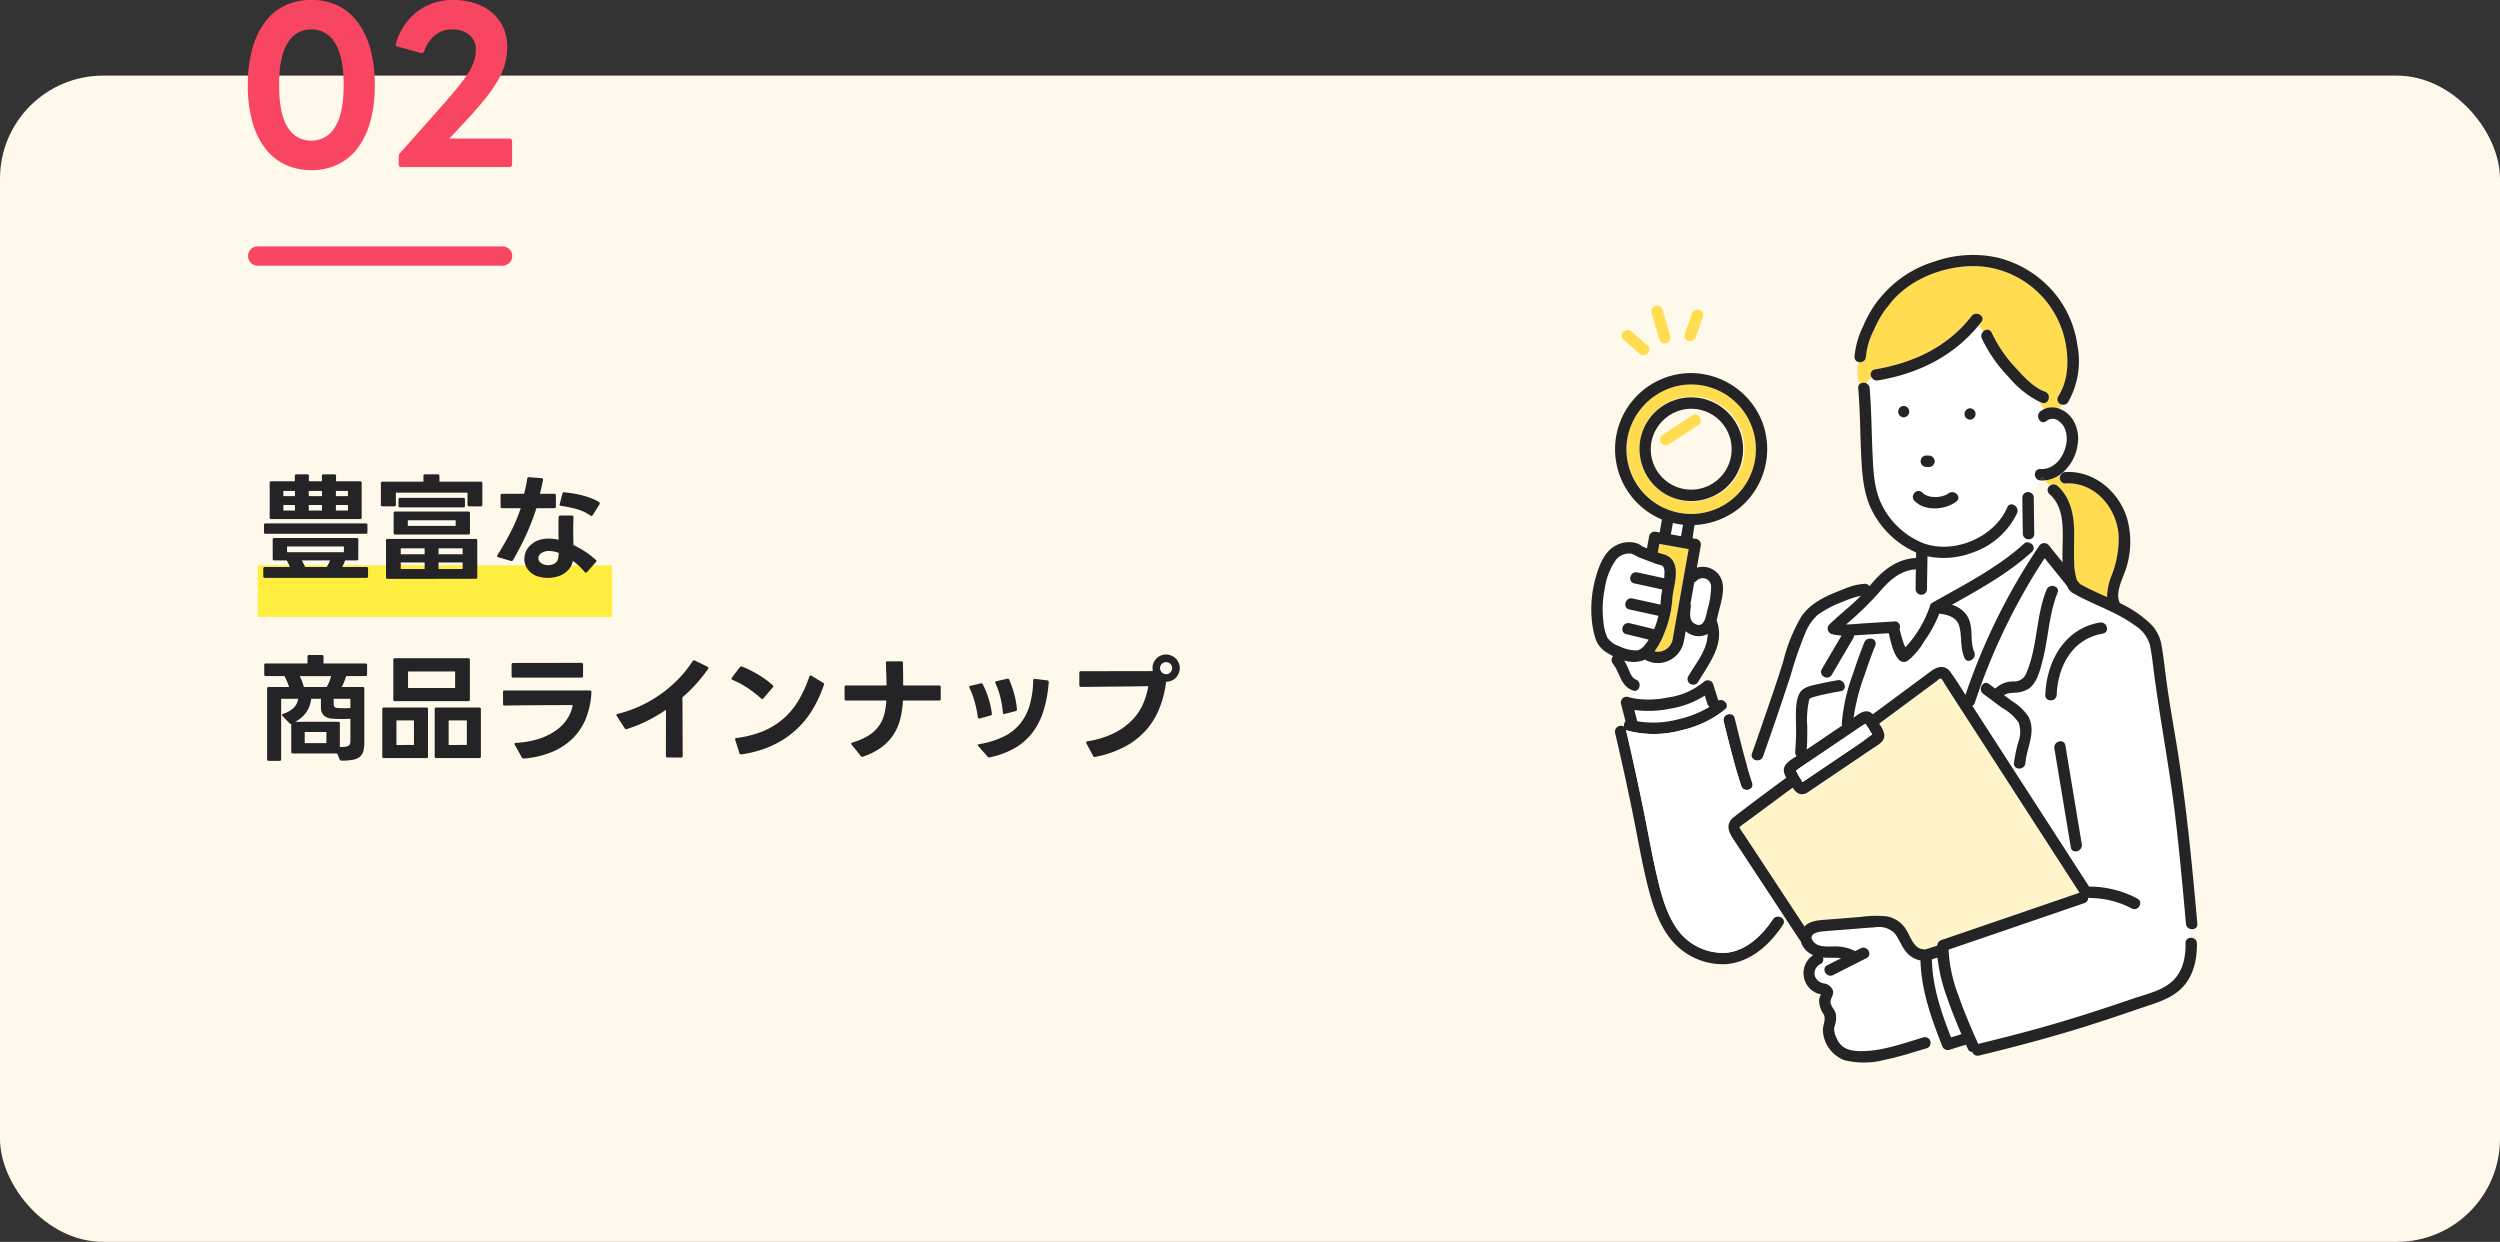 <svg xmlns="http://www.w3.org/2000/svg" xmlns:xlink="http://www.w3.org/1999/xlink" width="388" height="192.736" viewBox="0 0 388 192.736"><rect x="0" y="0" width="388" height="192.736" fill="#333333" stroke="none"/><defs><clipPath id="a"><rect width="94.067" height="125.357" fill="none"/></clipPath></defs><g transform="translate(-732 -808.264)"><rect width="388" height="181" rx="16" transform="translate(732 820)" fill="#fff9eb"/><rect width="55" height="8" transform="translate(772 896)" fill="#ffee3f"/><path d="M1.116,21.954A.223.223,0,0,1,.864,21.7V20.514a.223.223,0,0,1,.252-.252h3.87a5.22,5.22,0,0,0-.216-.513q-.126-.261-.27-.513H2.574a.223.223,0,0,1-.252-.252v-2.97a.223.223,0,0,1,.252-.252h12.78a.223.223,0,0,1,.252.252v2.97a.223.223,0,0,1-.252.252h-1.8q-.09.27-.207.531t-.243.495h3.762a.223.223,0,0,1,.252.252V21.7a.223.223,0,0,1-.252.252Zm9.612-1.692q.144-.252.27-.513t.234-.513H6.84q.144.252.27.513t.234.513Zm2.646-2.3v-.882H4.554v.882ZM5.778,11.5v-.864h-1.8V11.5ZM1.224,15.114a.223.223,0,0,1-.252-.252V13.746a.223.223,0,0,1,.252-.252H16.776a.223.223,0,0,1,.252.252v1.116a.223.223,0,0,1-.252.252Zm4.554-5.85v-.81h-1.8v.81ZM9.972,11.5v-.864H7.92V11.5ZM2.106,12.828a.223.223,0,0,1-.252-.252V7.212a.223.223,0,0,1,.252-.252H5.76V6.132a.223.223,0,0,1,.252-.252H7.686a.223.223,0,0,1,.252.252V6.96H9.954V6.132a.223.223,0,0,1,.252-.252H11.9a.223.223,0,0,1,.252.252V6.96h3.726a.223.223,0,0,1,.252.252v5.364a.223.223,0,0,1-.252.252ZM9.972,9.264v-.81H7.92v.81ZM14,11.5v-.864H12.132V11.5Zm0-2.232v-.81H12.132v.81ZM20.16,22.1a.223.223,0,0,1-.252-.252V16.158a.223.223,0,0,1,.252-.252H33.822a.223.223,0,0,1,.252.252v5.688a.223.223,0,0,1-.252.252Zm5.742-1.53V19.56H22.194v1.008Zm0-2.286v-.918H22.194v.918Zm5.9,2.286V19.56H28.062v1.008Zm0-2.286v-.918H28.062v.918Zm-10.458-3.06a.223.223,0,0,1-.252-.252V11.91a.223.223,0,0,1,.252-.252h11.34a.223.223,0,0,1,.252.252v3.06a.223.223,0,0,1-.252.252Zm9.378-1.35v-.864H23.292v.864ZM22.1,11.01a.223.223,0,0,1-.252-.252V9.786a.223.223,0,0,1,.252-.252h9.81a.223.223,0,0,1,.252.252v.972a.223.223,0,0,1-.252.252Zm-2.736-.162a.223.223,0,0,1-.252-.252V7.266a.223.223,0,0,1,.252-.252h6.354V6.132a.223.223,0,0,1,.252-.252h1.98a.223.223,0,0,1,.252.252v.882h6.408a.223.223,0,0,1,.252.252V10.6a.223.223,0,0,1-.252.252h-1.8a.223.223,0,0,1-.252-.252V8.724H21.438V10.6a.223.223,0,0,1-.252.252Zm17.964,7.9q-.18-.054-.18-.18a.239.239,0,0,1,.054-.144q1.116-1.782,2.043-3.564a25.6,25.6,0,0,0,1.575-3.726h-2.88a.223.223,0,0,1-.252-.252V9.156a.223.223,0,0,1,.252-.252h3.4a21.6,21.6,0,0,0,.486-2.358.227.227,0,0,1,.27-.216l1.962.144q.27.036.216.288-.108.558-.225,1.089T43.794,8.9h2.232a.223.223,0,0,1,.252.252v1.728a.223.223,0,0,1-.252.252H43.254a38.166,38.166,0,0,1-1.575,4.086q-.891,1.962-2.061,3.978a.267.267,0,0,1-.324.126Zm7.74,1.224a2.332,2.332,0,0,0,.585-.072,1.4,1.4,0,0,0,.495-.234,1.064,1.064,0,0,0,.45-.657,6.3,6.3,0,0,0,.126-.927,4.255,4.255,0,0,0-1.494-.306,2.113,2.113,0,0,0-1.26.36.876.876,0,0,0-.315.351.935.935,0,0,0-.1.4.852.852,0,0,0,.324.684,1.389,1.389,0,0,0,.531.3A2.178,2.178,0,0,0,45.072,19.974ZM45,21.954a4.947,4.947,0,0,1-1.656-.279,2.88,2.88,0,0,1-1.3-.891,2.46,2.46,0,0,1-.5-.837,2.768,2.768,0,0,1-.162-.927A2.958,2.958,0,0,1,41.7,17.7a2.917,2.917,0,0,1,.945-1.089,3.342,3.342,0,0,1,1.179-.585,5.1,5.1,0,0,1,1.323-.171,6.619,6.619,0,0,1,.765.045,7.377,7.377,0,0,1,.783.135q-.018-.468-.018-.954V13.314q0-.4.018-.792a.253.253,0,0,1,.27-.252h1.8q.234,0,.234.216,0,.432-.018.873t-.018.909q0,.63.009,1.287T49,16.86a13.6,13.6,0,0,1,1.9,1.071,13.439,13.439,0,0,1,1.575,1.233.259.259,0,0,1,.09.18.248.248,0,0,1-.09.162L51.1,21.054a.206.206,0,0,1-.162.09.259.259,0,0,1-.18-.09,10.736,10.736,0,0,0-1.854-1.746,2.84,2.84,0,0,1-.351.936,3.384,3.384,0,0,1-.621.738,3.557,3.557,0,0,1-1.305.72A5.284,5.284,0,0,1,45,21.954Zm6.786-9.612a.224.224,0,0,1-.162-.072,6.934,6.934,0,0,0-2.025-.963,17.608,17.608,0,0,0-2.529-.531q-.288-.036-.2-.288l.414-1.6a.244.244,0,0,1,.306-.216q.7.072,1.422.189t1.413.3a12.064,12.064,0,0,1,1.341.432,7.8,7.8,0,0,1,1.188.576.22.22,0,0,1,.126.2.571.571,0,0,1-.036.162l-1.062,1.692A.249.249,0,0,1,51.786,12.342ZM1.71,50.35a.223.223,0,0,1-.252-.252V39.136a.223.223,0,0,1,.252-.252H4.86a8.527,8.527,0,0,0-.72-1.692H1.26a.223.223,0,0,1-.252-.252V35.482a.223.223,0,0,1,.252-.252H7.722V34.168a.223.223,0,0,1,.252-.252h1.98a.223.223,0,0,1,.252.252V35.23h6.516a.223.223,0,0,1,.252.252V36.94a.223.223,0,0,1-.252.252H13.716a7.664,7.664,0,0,1-.306.882q-.18.432-.378.81H16.29a.223.223,0,0,1,.252.252v8.352a5.039,5.039,0,0,1-.153,1.35,1.749,1.749,0,0,1-.54.873,2.3,2.3,0,0,1-1.071.468,9.283,9.283,0,0,1-1.746.135.294.294,0,0,1-.306-.18l-.4-.936H5.454a.223.223,0,0,1-.252-.252V44.59a.16.16,0,0,1-.072.018.311.311,0,0,1-.216-.108L3.852,43.384a.244.244,0,0,1-.072-.18q0-.108.162-.162a3.843,3.843,0,0,0,1.674-.963,2.487,2.487,0,0,0,.666-1.359H3.636V50.1a.223.223,0,0,1-.252.252ZM10.656,47.6V45.868H7.29V47.6Zm2.088.594a4.56,4.56,0,0,0,.864-.036,1.249,1.249,0,0,0,.495-.171.545.545,0,0,0,.225-.3,1.591,1.591,0,0,0,.054-.45v-3.42q-.36.018-.7.027t-.7.009q-.72,0-1.368-.054a2.125,2.125,0,0,1-1.359-.5A1.738,1.738,0,0,1,9.81,42V40.72H8.3a4.626,4.626,0,0,1-.738,2.052,4.854,4.854,0,0,1-1.746,1.512h6.678a.223.223,0,0,1,.252.252Zm-2.052-9.306a5.566,5.566,0,0,0,.423-.846,7.325,7.325,0,0,0,.279-.846H6.516a8.271,8.271,0,0,1,.648,1.692ZM13.5,42.178q.216,0,.441-.009t.441-.009V40.72H11.79v.792q0,.594.54.63.252.018.558.027T13.5,42.178Zm7.794-1.1a.223.223,0,0,1-.252-.252V34.672a.223.223,0,0,1,.252-.252H32.67a.223.223,0,0,1,.252.252v6.156a.223.223,0,0,1-.252.252Zm-1.71,8.838a.223.223,0,0,1-.252-.252V42.322a.223.223,0,0,1,.252-.252h6.588a.223.223,0,0,1,.252.252v7.344a.223.223,0,0,1-.252.252Zm4.662-2.034V44.068H21.528v3.816Zm3.474,2.034a.223.223,0,0,1-.252-.252V42.322a.223.223,0,0,1,.252-.252h6.66a.223.223,0,0,1,.252.252v7.344a.223.223,0,0,1-.252.252Zm4.734-2.034V44.068H29.628v3.816Zm-1.818-8.838V36.472H23.328v2.574Zm10.6,10.944a.3.3,0,0,1-.252-.18l-1.08-1.944a.308.308,0,0,1-.054-.144q0-.162.216-.162a13.969,13.969,0,0,0,3.474-.6,9.96,9.96,0,0,0,2.673-1.278,6.7,6.7,0,0,0,1.8-1.809,5.683,5.683,0,0,0,.873-2.178q-2.448,0-5.193.018t-5.373.054a.223.223,0,0,1-.252-.252V39.676a.223.223,0,0,1,.252-.252H51.534q.252,0,.252.234a12.5,12.5,0,0,1-.828,4.041,9.169,9.169,0,0,1-2.043,3.132,10.074,10.074,0,0,1-3.231,2.133A14.36,14.36,0,0,1,41.31,49.99ZM39.654,37.426a.223.223,0,0,1-.252-.252V35.41a.223.223,0,0,1,.252-.252l10.584-.018a.223.223,0,0,1,.252.252v1.782a.223.223,0,0,1-.252.252Zm23.94,12.4a.223.223,0,0,1-.252-.252l.018-7.146a25.151,25.151,0,0,1-2.988,1.746,21.107,21.107,0,0,1-3.1,1.242.251.251,0,0,1-.108.018.231.231,0,0,1-.216-.144l-1.224-1.908a.308.308,0,0,1-.054-.144q0-.144.2-.18a19.548,19.548,0,0,0,3.681-1.314,19.992,19.992,0,0,0,3.213-1.908,19.451,19.451,0,0,0,2.673-2.349A17.843,17.843,0,0,0,67.5,34.87a.24.24,0,0,1,.342-.09l1.962.954q.144.09.144.2a.308.308,0,0,1-.054.144,23.761,23.761,0,0,1-3.978,4.41l.036,9.09a.223.223,0,0,1-.252.252Zm11.394-.486a.231.231,0,0,1-.234-.2l-.648-2.052L74.088,47q0-.18.216-.2a16.057,16.057,0,0,0,4.14-1.062,11.454,11.454,0,0,0,3.168-1.962,11.759,11.759,0,0,0,2.34-2.844,19.11,19.11,0,0,0,1.656-3.672q.054-.162.18-.162a.319.319,0,0,1,.144.036l1.818,1.1q.2.144.126.306A19.282,19.282,0,0,1,86.04,42.5a14.048,14.048,0,0,1-2.7,3.213A14.475,14.475,0,0,1,79.7,48.037a17.306,17.306,0,0,1-4.644,1.305Zm3.294-8.586a.248.248,0,0,1-.162-.09q-.468-.432-1.017-.855t-1.125-.8q-.576-.378-1.161-.693a11,11,0,0,0-1.125-.531q-.162-.054-.162-.18a.263.263,0,0,1,.054-.162l1.242-1.638a.27.27,0,0,1,.324-.09q.576.216,1.2.522t1.242.675q.621.369,1.215.792a10.918,10.918,0,0,1,1.1.891.212.212,0,0,1,.108.18.259.259,0,0,1-.09.18l-1.44,1.692A.3.3,0,0,1,78.282,40.756ZM93.8,49.72a.22.22,0,0,1-.2-.126l-1.422-1.746a.347.347,0,0,1-.072-.162q0-.126.18-.18a10.129,10.129,0,0,0,2.529-1.1,5.691,5.691,0,0,0,1.566-1.44,5.4,5.4,0,0,0,.846-1.8,11.209,11.209,0,0,0,.333-2.178H91.332a.223.223,0,0,1-.252-.252V38.9a.223.223,0,0,1,.252-.252H97.6q-.018-.72-.045-1.566t-.063-1.926a.223.223,0,0,1,.252-.252h2.142a.223.223,0,0,1,.252.252q.018,1.062.027,1.908t.009,1.584h5.58A.223.223,0,0,1,106,38.9v1.836a.223.223,0,0,1-.252.252h-5.616a14.409,14.409,0,0,1-.405,2.835,8.139,8.139,0,0,1-1.044,2.43,7.667,7.667,0,0,1-1.872,1.98A10.413,10.413,0,0,1,93.924,49.7l-.108.018Zm19.71.108a.309.309,0,0,1-.234-.126l-1.422-1.62a.248.248,0,0,1-.09-.162q0-.126.2-.162a13.979,13.979,0,0,0,3.744-1.143,7.648,7.648,0,0,0,2.574-1.98,8.14,8.14,0,0,0,1.512-2.889,14.786,14.786,0,0,0,.558-3.888q0-.27.27-.234l1.908.234q.234.018.234.288a20.1,20.1,0,0,1-.81,4.428,10.948,10.948,0,0,1-1.719,3.393,9.3,9.3,0,0,1-2.745,2.4,13.244,13.244,0,0,1-3.888,1.44A.2.2,0,0,1,113.508,49.828ZM111.96,43.78q-.162,0-.2-.2a16.707,16.707,0,0,0-.477-2.34,13.761,13.761,0,0,0-.819-2.232.29.29,0,0,1-.036-.126q0-.162.18-.18l1.6-.378a.2.2,0,0,1,.09-.018.257.257,0,0,1,.216.144,12.5,12.5,0,0,1,.9,2.178,13.423,13.423,0,0,1,.522,2.376v.054a.24.24,0,0,1-.2.252l-1.692.468Zm3.888-.7q-.2,0-.2-.216a14.847,14.847,0,0,0-.387-2.349,11.592,11.592,0,0,0-.765-2.205.752.752,0,0,1-.036-.126q0-.144.2-.2l1.656-.378a.142.142,0,0,1,.09-.018.257.257,0,0,1,.216.144,15.786,15.786,0,0,1,.774,2.214,12.773,12.773,0,0,1,.432,2.394v.036a.24.24,0,0,1-.2.252l-1.692.432A.2.2,0,0,1,115.848,43.078Zm14.04,6.678a.266.266,0,0,1-.234-.162l-1.044-1.962a.752.752,0,0,1-.036-.126q0-.18.216-.2a14.119,14.119,0,0,0,4.266-1.341,10.236,10.236,0,0,0,2.781-2.079,8.5,8.5,0,0,0,1.62-2.5,12.128,12.128,0,0,0,.765-2.628l-2.6.036q-1.359.018-2.727.027t-2.682.027q-1.314.018-2.466.018-.234,0-.234-.252V36.688a.223.223,0,0,1,.252-.252l11.16-.018a1.926,1.926,0,0,1-.054-.468,2.095,2.095,0,0,1,2.106-2.106,2,2,0,0,1,.819.171,2.29,2.29,0,0,1,.675.45,2.1,2.1,0,0,1,.459.666,2,2,0,0,1,.171.819,2.048,2.048,0,0,1-.171.837,2.2,2.2,0,0,1-.459.675,2.109,2.109,0,0,1-1.494.612,16.214,16.214,0,0,1-1.089,4.248,11.584,11.584,0,0,1-2.151,3.4,11.905,11.905,0,0,1-3.285,2.493,16.472,16.472,0,0,1-4.473,1.521l-.072.018ZM140.976,36.9a.89.89,0,0,0,.666-.279.935.935,0,0,0,.27-.675.884.884,0,0,0-.27-.648.945.945,0,0,0-1.323,0,.87.87,0,0,0-.279.648.919.919,0,0,0,.279.675A.9.9,0,0,0,140.976,36.9Z" transform="translate(772 876)" fill="#242426"/><g transform="translate(407 -1169)"><path d="M-10.688,1.664a9.342,9.342,0,0,1-4.144-.9,8.438,8.438,0,0,1-3.1-2.592,12.32,12.32,0,0,1-1.936-4.144,21,21,0,0,1-.672-5.552,21,21,0,0,1,.672-5.552,12.505,12.505,0,0,1,1.936-4.16,8.381,8.381,0,0,1,3.1-2.608,9.342,9.342,0,0,1,4.144-.9,9.315,9.315,0,0,1,4.16.9A8.417,8.417,0,0,1-3.44-21.232,12.505,12.505,0,0,1-1.5-17.072,21,21,0,0,1-.832-11.52,21,21,0,0,1-1.5-5.968,12.32,12.32,0,0,1-3.44-1.824,8.475,8.475,0,0,1-6.528.768,9.315,9.315,0,0,1-10.688,1.664Zm0-4.576a4.166,4.166,0,0,0,3.68-2.1q1.344-2.1,1.344-6.512,0-4.448-1.344-6.544a4.166,4.166,0,0,0-3.68-2.1,4.129,4.129,0,0,0-3.664,2.1q-1.328,2.1-1.328,6.544t1.328,6.528A4.135,4.135,0,0,0-10.688-2.912Zm14.016,4.1A.4.4,0,0,1,2.88.736V-.416A.807.807,0,0,1,3.072-.96L9.344-8.032q1.664-1.888,2.736-3.2a20.625,20.625,0,0,0,1.68-2.32,8.114,8.114,0,0,0,.848-1.808,5.76,5.76,0,0,0,.24-1.664,2.855,2.855,0,0,0-.992-2.288,4.051,4.051,0,0,0-2.72-.848,4.109,4.109,0,0,0-2.576.848,5.408,5.408,0,0,0-1.712,2.48.413.413,0,0,1-.544.32L2.752-17.5q-.448-.128-.288-.544A9.651,9.651,0,0,1,5.776-22.96a8.967,8.967,0,0,1,5.616-1.776,10.38,10.38,0,0,1,3.392.528,7.842,7.842,0,0,1,2.624,1.472,6.619,6.619,0,0,1,1.7,2.272,7.028,7.028,0,0,1,.608,2.96,10.59,10.59,0,0,1-.288,2.48,10.53,10.53,0,0,1-1.056,2.592A22.23,22.23,0,0,1,16.24-9.344q-1.36,1.7-3.5,3.968L10.72-3.232h9.312q.448,0,.448.48V.736a.4.4,0,0,1-.448.448Z" transform="translate(384 2002)" fill="#f84662"/><path d="M38,1.5H0A1.5,1.5,0,0,1-1.5,0,1.5,1.5,0,0,1,0-1.5H38A1.5,1.5,0,0,1,39.5,0,1.5,1.5,0,0,1,38,1.5Z" transform="translate(365 2017)" fill="#f84662"/></g><g transform="translate(412 -1168)"><rect width="140" height="133" transform="translate(544 2012)" fill="none"/><g transform="translate(566.967 2015.822)"><g clip-path="url(#a)"><path d="M46.692,156.695c-.1.876-.32,2.129.578,2.642,1.458.834,1.745-1.015,1.96-2a13.726,13.726,0,0,0,.614-3.782,1.306,1.306,0,0,0-2.251-.873.873.873,0,0,1-.363.23l-.593,3.349a.8.8,0,0,1,.057.43" transform="translate(-31.241 -102.104)" fill="#fff"/><path d="M22.268,187.548a11.077,11.077,0,0,0,5.557-2.418.951.951,0,0,1,.086-.071c-.1-.3-.217-.608-.323-.936-.211.339-.419.676-.618,1.014a.885.885,0,0,1-1.527-.893c1.2-2.05,3.022-4.159,3-6.565a2.894,2.894,0,0,1-2.519.12,3.094,3.094,0,0,1-.891-.549c-.093.556-.185,1.114-.3,1.665a4.127,4.127,0,0,1-4.675,3.24,1.026,1.026,0,0,1-.118-.018.966.966,0,0,1-.156-.042,4.219,4.219,0,0,1-1.072-.43c-.027.014-.052.03-.08.044a4.535,4.535,0,0,1-3.143.076,13.509,13.509,0,0,1,.649,1.322c.246.556.531,1.4,1.157,1.64.983.371.652,1.875-.257,1.759.122.412.251.824.353,1.237a14.679,14.679,0,0,0,4.879-.2" transform="translate(-10.384 -118.851)" fill="#fff"/><path d="M31.593,208.869l-.4-1.281a14.153,14.153,0,0,1-5.254,2.008,16.893,16.893,0,0,1-5.681.23l.45,1.745a15.01,15.01,0,0,0,6.413-.315,16.4,16.4,0,0,0,4.813-1.919.859.859,0,0,1-.338-.468" transform="translate(-13.581 -139.192)" fill="#fff"/><path d="M39.068,128.349l.231-1.3.085-.481a11.761,11.761,0,0,1-1.577-.271l-.315,1.774,1.576.279" transform="translate(-25.139 -84.684)" fill="#fff"/><path d="M23.072,80.467a10.048,10.048,0,1,0-6.331-11.062,10.167,10.167,0,0,0,6.331,11.062M18.745,69.593a.958.958,0,0,1,.024-.109,8.143,8.143,0,1,1-.039.215,1.025,1.025,0,0,1,.015-.106" transform="translate(-11.137 -40.92)" fill="#ffdc50"/><path d="M26.689,82.09a8.045,8.045,0,1,0-3.793-8.52c-.009.034-.017.071-.024.108a1.038,1.038,0,0,0-.015.106,8.165,8.165,0,0,0,3.831,8.306M29.593,69a6.276,6.276,0,1,1-5.015,5.15A6.4,6.4,0,0,1,29.593,69" transform="translate(-15.264 -45.005)" fill="#242426"/><path d="M30.944,137.7a2.579,2.579,0,0,1,1.67,1.024,3.613,3.613,0,0,1,.477,1.914c.022,1.458-.5,2.85-.567,4.294A16.353,16.353,0,0,1,31.3,150a11.713,11.713,0,0,1-1.515,2.82c.069.019.137.039.211.054a2.356,2.356,0,0,0,2.615-1.971c.044-.208.074-.42.111-.629q1.181-6.659,2.361-13.318l-4.555-.808q-.119.669-.238,1.339c.217.078.436.153.656.22" transform="translate(-19.97 -91.288)" fill="#ffdc50"/><path d="M14.554,36.892l2.511,2.194c.854.746,2.11-.5,1.251-1.251L15.8,35.641c-.854-.746-2.11.5-1.251,1.251" transform="translate(-9.566 -23.744)" fill="#ffdc50"/><path d="M29.5,29.147a.885.885,0,0,0,1.706-.47L30,24.556a.885.885,0,0,0-1.706.47l1.2,4.121" transform="translate(-18.944 -16.049)" fill="#ffdc50"/><path d="M45.659,30.065l1.107-3.17c.376-1.077-1.332-1.54-1.706-.47l-1.107,3.17c-.376,1.077,1.332,1.54,1.706.47" transform="translate(-29.436 -17.312)" fill="#ffdc50"/><path d="M63.374,216.355c.348.923.095,2.109.673,2.919-.578-.809-.325-2-.673-2.919a.9.9,0,0,0-1.085,1.082c.843,3.36,1.643,6.763,2.741,10.05.359,1.074,2.068.614,1.706-.47-.276-.826-.532-1.659-.776-2.5-.25.727-.474,1.518-.674,2.183.2-.665.424-1.456.674-2.183-.726-2.5-1.333-5.037-1.964-7.553a.78.78,0,0,0-.621-.612" transform="translate(-41.745 -145.06)" fill="#242426"/><path d="M7.941,155.047a5.976,5.976,0,0,0,2.811.648,2.155,2.155,0,0,0,1.126-.809,7.581,7.581,0,0,0,.633-.863c-1.155-.278-2.3-.585-3.463-.841-1.113-.245-.639-1.951.47-1.706,1.283.283,2.55.627,3.829.927a13.914,13.914,0,0,0,.669-2.074q-2.256-.492-4.511-.988c-1.114-.242-.64-1.948.47-1.706q2.174.473,4.346.952c.024-.214.044-.426.056-.632a12.159,12.159,0,0,1,.231-1.709q-2.17-.474-4.339-.95c-1.114-.243-.64-1.948.47-1.706q2.081.453,4.16.911c.017-.161.031-.324.038-.486.018-.412.076-1.092-.263-1.4-.21-.193-.627-.2-.9-.305-.916-.348-1.837-.685-2.749-1.045-.551-.217-.917-.609-1.548-.613a2.747,2.747,0,0,0-2,.906,10.2,10.2,0,0,0-1.786,4.5,16.073,16.073,0,0,0-.222,5.162,8.294,8.294,0,0,0,.575,2.423,3.454,3.454,0,0,0,1.894,1.408" transform="translate(-3.593 -94.309)" fill="#fff"/><path d="M26.573,63.364a11.936,11.936,0,0,0-11.242-7.683,11.815,11.815,0,0,0-5.81,22,11.521,11.521,0,0,0,1.436.713c-.031.218-.058.436-.095.642q-.123.69-.245,1.381l-.541-.1a.9.9,0,0,0-1.088.618q-.171.968-.346,1.936c-.226-.091-.453-.18-.679-.265a3.99,3.99,0,0,0-.343-.25,3.3,3.3,0,0,0-1.051-.383,4.341,4.341,0,0,0-2.924.561c-1.7.984-2.48,3.154-2.981,4.955A17.878,17.878,0,0,0,.07,93.865,13.748,13.748,0,0,0,.6,96.7a3.882,3.882,0,0,0,1.653,2.254,9.477,9.477,0,0,0,1.117.648.944.944,0,0,0-.011,1.191c1.139,1.436,1.135,3.408,3.077,4.141a.937.937,0,0,0,.214.053c-.1-.35-.2-.7-.271-1.05.07.35.168.7.271,1.05.909.116,1.24-1.388.257-1.759-.626-.236-.911-1.085-1.157-1.64a13.438,13.438,0,0,0-.649-1.322,4.535,4.535,0,0,0,3.143-.076c.027-.014.053-.03.08-.044a4.219,4.219,0,0,0,1.072.43.956.956,0,0,0,.156.042.967.967,0,0,0,.118.018,4.127,4.127,0,0,0,4.675-3.24c.115-.551.207-1.108.3-1.665a3.093,3.093,0,0,0,.891.549,2.893,2.893,0,0,0,2.519-.12c.023,2.406-1.794,4.515-3,6.565a.885.885,0,0,0,1.528.893c.2-.338.407-.676.618-1.015a7.173,7.173,0,0,1-.21-.787,7.173,7.173,0,0,0,.21.787c1.613-2.588,3.39-5.227,2.3-8.408a1.053,1.053,0,0,0-.05-.119c.073-.274.133-.552.193-.82.394-1.779,1.354-4.2.375-5.938a3.134,3.134,0,0,0-3.634-1.436l.119-.67q.239-1.347.478-2.695a.9.9,0,0,0-.618-1.088l-.648-.115c.105-.688.2-1.38.309-2.052a12.012,12.012,0,0,0,7.107-2.756,11.878,11.878,0,0,0,3.438-13.144M5.925,94.5c-1.109-.244-1.583,1.461-.47,1.706,1.161.256,2.309.563,3.464.841a7.6,7.6,0,0,1-.633.863,2.155,2.155,0,0,1-1.127.809,5.979,5.979,0,0,1-2.811-.648,3.454,3.454,0,0,1-1.894-1.408,8.286,8.286,0,0,1-.575-2.423A16.07,16.07,0,0,1,2.1,89.081a10.2,10.2,0,0,1,1.787-4.5,2.744,2.744,0,0,1,2-.906c.631,0,1,.4,1.548.613.912.359,1.833.7,2.749,1.044.274.1.691.113.9.306.339.311.281.991.263,1.4-.007.163-.02.325-.038.486q-2.08-.455-4.16-.911c-1.11-.242-1.584,1.463-.47,1.706q2.17.472,4.339.95a12.109,12.109,0,0,0-.231,1.709c-.013.206-.033.418-.056.632q-2.174-.474-4.346-.952c-1.11-.242-1.584,1.463-.47,1.706q2.256.491,4.511.987a13.867,13.867,0,0,1-.669,2.074c-1.279-.3-2.546-.644-3.829-.927m6.824,1.814c-.037.209-.067.421-.111.629a2.356,2.356,0,0,1-2.614,1.971c-.074-.016-.143-.035-.212-.054a11.713,11.713,0,0,0,1.515-2.82,16.35,16.35,0,0,0,1.227-5.061c.065-1.444.589-2.836.567-4.294a3.611,3.611,0,0,0-.477-1.914,2.579,2.579,0,0,0-1.67-1.024c-.22-.067-.438-.141-.656-.22q.119-.669.238-1.339L15.111,83,12.75,96.316m-.4-15.6q.158-.887.315-1.774a11.761,11.761,0,0,0,1.577.271l-.085.481q-.115.651-.231,1.3l-1.576-.279m3.635,7.426a.872.872,0,0,0,.363-.229,1.306,1.306,0,0,1,2.251.873,13.726,13.726,0,0,1-.613,3.782c-.214.98-.5,2.829-1.96,2-.9-.513-.681-1.765-.577-2.642a.8.8,0,0,0-.058-.43q.3-1.674.594-3.349m7.148-14.114A10.045,10.045,0,0,1,5.6,65.821a10.2,10.2,0,0,1,8.058-8.2,10.048,10.048,0,0,1,9.473,16.416" transform="translate(0 -37.335)" fill="#242426"/><path d="M35.653,237.449c-1.644,2.476-4.05,4.866-7.148,5.222a8.669,8.669,0,0,1-7.553-3.426c-1.751-2.331-2.56-5.316-3.227-8.107-.769-3.222-1.337-6.493-1.993-9.738q-1.351-6.678-2.9-13.314l0-.005a.922.922,0,0,0,.3.146,16.091,16.091,0,0,0,8.324-.081,16.194,16.194,0,0,0,6.73-3.211.927.927,0,0,0,.153-.167,2.5,2.5,0,0,0-.534-.245,2.5,2.5,0,0,1,.534.245c.484-.681-.419-1.592-1.185-1.226l-.785-2.5a.894.894,0,0,0-1.393-.462c.066.194.128.385.175.577-.047-.191-.109-.382-.175-.577a1,1,0,0,0-.086.071,11.075,11.075,0,0,1-5.557,2.419,14.689,14.689,0,0,1-4.879.2c.03.122.059.244.083.367-.024-.122-.053-.244-.083-.367a9.5,9.5,0,0,1-1.312-.287.893.893,0,0,0-1.088,1.088l.692,2.684a1,1,0,0,0-.214.847.918.918,0,0,0-1.4.954q1.524,6.466,2.837,12.98c.732,3.609,1.342,7.258,2.247,10.83.754,2.973,1.752,6.087,3.763,8.467a10.379,10.379,0,0,0,8.424,3.619c3.821-.343,6.752-3.042,8.788-6.109a.769.769,0,0,0-.212-1.106,5.814,5.814,0,0,0-.506.9,5.814,5.814,0,0,1,.506-.9.905.905,0,0,0-1.315.213m-15.859-32.67a14.149,14.149,0,0,0,5.254-2.008l.4,1.281a.86.86,0,0,0,.338.468,16.406,16.406,0,0,1-4.813,1.919,15.012,15.012,0,0,1-6.414.315l-.449-1.745a16.883,16.883,0,0,0,5.681-.23" transform="translate(-7.439 -134.376)" fill="#242426"/><path d="M52.705,160.61a15.616,15.616,0,0,0-2.821.955,16.686,16.686,0,0,0-3.793,2,7.6,7.6,0,0,0-1.89,2.744,59.785,59.785,0,0,0-2.348,6.815q-1.96,5.925-4.033,11.813c-.4-.021-.8-.035-1.2-.035-.552,0-1.035,1.033-1.449,2.239q.365,1.257.776,2.5c.362,1.084-1.347,1.545-1.706.47-1.1-3.287-1.9-6.69-2.741-10.05a.9.9,0,0,1,1.085-1.082,1.747,1.747,0,0,0-.739-.9.937.937,0,0,1-.152.167,16.2,16.2,0,0,1-6.73,3.211,16.09,16.09,0,0,1-8.324.081.92.92,0,0,1-.3-.146v.005q1.563,6.632,2.9,13.314c.657,3.246,1.224,6.517,1.993,9.738.667,2.792,1.476,5.777,3.227,8.107a8.668,8.668,0,0,0,7.553,3.426c3.1-.356,5.5-2.745,7.148-5.221a.906.906,0,0,1,1.316-.213c.734-1.085,1.689-1.905,1.971-3.173,1.592-6.722,4.6-12.029,7.253-18.044.177-.531.177-1.415,0-1.415a42.971,42.971,0,0,0-7.1-2.294l.222-.135a.926.926,0,0,1-.224-.752,40.675,40.675,0,0,0,.11-4.894c.016-1.3-.077-2.968.585-4.145.566-1.007,1.958-1.2,2.985-1.431.345-.079.692-.153,1.039-.224a.967.967,0,0,1-.227-.874.835.835,0,0,1-.353-1.2l3.062-5.2a7.637,7.637,0,0,1-1.517-.231.892.892,0,0,1-.39-1.478c1.277-1.244,2.672-2.354,3.98-3.564.315-.291.615-.594.907-.9l-.086.017" transform="translate(-10.963 -107.681)" fill="#fff"/><path d="M146.214,186.606l.012-.009c-.009,0-.014,0-.012.009" transform="translate(-98.039 -125.117)" fill="#ffdc50"/><path d="M148.613,186.91s-.008-.009-.024-.014c.011.022.021.016.024.014" transform="translate(-99.632 -125.318)" fill="#ffdc50"/><path d="M165.057,342.85c-.79-1.832-1.546-3.68-2.193-5.568a27.106,27.106,0,0,1-1.524-6.314l-.87.274c.059,4.014,1.365,7.97,2.813,11.7a2.184,2.184,0,0,1,.581.066,2.184,2.184,0,0,0-.581-.066c.052.134.1.268.155.4l1.618-.5" transform="translate(-107.599 -221.921)" fill="#fff"/><path d="M103.754,203.63l-2.094-3.243c-.183-.282-.438-.909-.708-.861-.158.029-.415.308-.541.4l-1.148.849-3.757,2.78-4.034,2.985a4.136,4.136,0,0,1,.8,1.646c.125,1.15-1.045,1.688-1.847,2.23l-3.92,2.648-6.25,4.223a.848.848,0,0,1-.386.148c-.853.249-1.386-.317-1.814-.967l-2.262,1.674c.012.039.025.076.036.115-.011-.039-.025-.076-.036-.115l-1.625,1.2L70.849,221.8a8.625,8.625,0,0,0-.849.629c-.228.217-.234.063-.129.34a4.97,4.97,0,0,0,.549.835l1.3,1.974,3.7,5.624,4.477,6.808c.021-.022.041-.045.063-.067.915-.891,2.317-.915,3.509-1.008l5.067-.4a17.371,17.371,0,0,1,4.114-.1,4.4,4.4,0,0,1,3.086,2.179c.614.985,1.163,2.851,2.55,2.921a.949.949,0,0,1,.288.058l1.934-.611c0-.005,0-.01,0-.015a.919.919,0,0,1,.649-.853q10.715-3.669,21.428-7.342l-11.914-18.447-6.913-10.7" transform="translate(-46.806 -133.785)" fill="#fff4ca"/><path d="M130.834,151.237c0-1.027.022-2.055.041-3.082-2.558.14-4.312,1.917-5.875,3.763a51.651,51.651,0,0,1-4.951,4.779c.932,0,1.879-.113,2.787-.17l4.712-.294a.8.8,0,0,1,.518.131,43.809,43.809,0,0,1,2.782-4.964,1,1,0,0,1-.014-.165" transform="translate(-80.496 -99.341)" fill="#fff"/><path d="M160.245,48.915a2.709,2.709,0,0,0-.789-.977,1.517,1.517,0,0,0-2.044-.075c-.9.693-1.784-.844-.893-1.527a3,3,0,0,1,.6-.357,12.693,12.693,0,0,1-.825-1.16,14.922,14.922,0,0,1-4.658-3.739,22.639,22.639,0,0,1-4.218-6.05.931.931,0,0,1,.225-1.075,3.8,3.8,0,0,1-.646-1.051c-3.976,4.909-9.51,7.608-15.71,8.64a.913.913,0,0,1-.939-.417,3.917,3.917,0,0,0-.9.861.884.884,0,0,1,.553.764c.288,3.415.291,6.847.452,10.269.127,2.7.23,5.482,1.488,7.935A12.244,12.244,0,0,0,138.3,66.8c4.767,1.783,11.067-.872,13.062-5.551.446-1.045,1.969-.143,1.527.893a11.9,11.9,0,0,1-7.06,6.174,12.354,12.354,0,0,1-6.849.522c-.015,1.706-.067,3.411-.07,5.117a.889.889,0,0,1-1.755.165,43.834,43.834,0,0,0-2.782,4.964.909.909,0,0,1,.273,1.046c.179.717.378,1.43.6,2.134.068.211.192.458.3.7a17.682,17.682,0,0,0,3.754-6.231c.009-.029.02-.057.031-.083a.8.8,0,0,1,.429-.628c4.852-2.757,10.011-5.341,14.17-9.12a.848.848,0,0,1,.845-.2c.019-.171.044-.345.07-.521a.873.873,0,0,1-1.073-.839q-.046-2.8-.075-5.6A.879.879,0,0,1,155.042,59a17.39,17.39,0,0,0,1.442-1.94c-1.112-.08-1.108-1.825.022-1.767,2.1.108,3.513-1.713,3.951-3.605a4.26,4.26,0,0,0-.212-2.778m-22.076,4.551a.906.906,0,0,1,.625-.259l.412.008a.935.935,0,0,1,.626.259.885.885,0,0,1,0,1.251.906.906,0,0,1-.626.259l-.412-.008a.936.936,0,0,1-.625-.259.885.885,0,0,1,0-1.251m-2.881-6.192a.885.885,0,0,1,0-1.769.885.885,0,0,1,0,1.769m8.179,13.06c-1.7,1.321-4.944,1.581-6.524-.11-.777-.832.472-2.085,1.251-1.251.862.922,3.061.855,4.022.11.889-.689,2.15.555,1.251,1.251m2.114-12.7a.885.885,0,0,1,0-1.769.885.885,0,0,1,0,1.769" transform="translate(-86.798 -22.062)" fill="#fff"/><path d="M110.047,178.776c-.406.025-.814.057-1.221.082a.871.871,0,0,1-.129.448l-3.341,5.669a.837.837,0,0,1-1.175.3.968.968,0,0,0,.227.874q.933-.191,1.872-.35c1.115-.188,1.59,1.517.47,1.706q-1.324.224-2.636.513a17.177,17.177,0,0,0-1.764.456c-.083.028-.288.106-.368.135a1.986,1.986,0,0,0-.119.217,13.968,13.968,0,0,0-.3,4.148c0,1.195.016,2.39-.086,3.58l5.5-3.718a.875.875,0,0,1-.058-.365,29.329,29.329,0,0,1,1.779-7.781c.526-1.6,1.092-3.19,1.72-4.752a.932.932,0,0,1,.951-.587,4.5,4.5,0,0,1,.45-.688l-1.775.111" transform="translate(-68.043 -119.799)" fill="#fff"/><path d="M151.582,128.151q.008.531.015,1.062a.8.8,0,0,1-.7.839c-.026.176-.05.35-.07.521a.994.994,0,0,1,.345.191.8.8,0,0,1,.06,1.259c-3.677,3.341-8.08,5.786-12.413,8.207a4.238,4.238,0,0,1,2.3,1.622c1.183,1.739.383,3.893,1.173,5.723.446,1.036-1.078,1.935-1.527.893-.674-1.562-.375-3.167-.761-4.773-.366-1.523-1.764-1.915-3.136-2.088a19.781,19.781,0,0,1-2.356,4.3,10.417,10.417,0,0,1-2.541,3c-1.823,1.132-2.625-2.856-2.946-4.262l-2.4.15a4.5,4.5,0,0,0-.45.689.763.763,0,0,1,.755,1.058c-.6,1.5-1.145,3.019-1.652,4.549a32.318,32.318,0,0,0-1.719,6.667c.643-.477,1.429-1.11,2.2-.978a1.421,1.421,0,0,1,.787.433l6.152-4.552,2.88-2.131c.991-.734,2.174-1.052,3.048.181.806,1.138,1.554,2.325,2.3,3.513A96.21,96.21,0,0,1,152.4,131.05a.959.959,0,0,1,.151-.169.89.89,0,0,1,.838-.192,7.042,7.042,0,0,0-1.8-2.537" transform="translate(-82.854 -85.928)" fill="#fff"/><path d="M205.15,199.578c-.5-5.635-1.016-11.271-1.686-16.889-.9-7.518-2.368-14.938-3.323-22.444-.172-1.35-.32-2.719-.609-4.05a5.421,5.421,0,0,0-2.338-2.944c-2.959-2.168-6.531-3.209-9.675-5.043a.863.863,0,0,1-.335-.336.826.826,0,0,1-.308-.347c-.06-.119-.114-.24-.167-.361l-3.491-4.329a96.01,96.01,0,0,0-10.835,22.441.87.87,0,0,1-.382.485l.236.37,7.443,11.524,8.915,13.8c-.239-1.037-.513-2.073-.7-3.11a.7.7,0,0,1-.623-.632q-.162-.979-.325-1.957l-2.222-13.386c-.185-1.116,1.52-1.591,1.706-.47l.325,1.957,2.222,13.386a.971.971,0,0,1-1.083,1.1c.183,1.037.457,2.073.7,3.11l1.538,2.382a.966.966,0,0,1,.219-.022,15.877,15.877,0,0,1,7.266,1.863c1.008.534.113,2.06-.893,1.527a13.906,13.906,0,0,0-6.373-1.621.931.931,0,0,1-.307-.054c-.02.009-.04.018-.06.025a.87.87,0,0,1-.607.821q-10.533,3.613-21.068,7.219a22.586,22.586,0,0,0,1.516,7.065c.869,2.534,1.936,4.992,3.021,7.44a1.053,1.053,0,0,1,.046.129c3.1-.752,6.193-1.533,9.268-2.385,4.974-1.377,9.883-2.964,14.764-4.641,2.016-.693,4.431-1.186,6.06-2.659,1.693-1.531,2.136-3.747,2.1-5.947a.8.8,0,0,1,.657-.831v-1.413a.893.893,0,0,1-.59-.779m-26.94-34.516a7.863,7.863,0,0,1,2.49,2.375c1.266,2.369-.277,4.812-.467,7.211-.09,1.129-1.859,1.135-1.769,0a21.15,21.15,0,0,1,.729-3.428,4.3,4.3,0,0,0-.02-2.891,7.853,7.853,0,0,0-2.552-2.258l-2.926-2.175c-.9-.672-.021-2.207.893-1.527l.97.721a4.029,4.029,0,0,1,2.843-1.118,1.959,1.959,0,0,0,1.995-1.325,16.78,16.78,0,0,0,.836-2.525c.885-3.456.939-7.034,2.287-10.379.421-1.044,2.132-.585,1.706.47-1.349,3.345-1.4,6.922-2.288,10.379-.372,1.452-.845,3.523-2.118,4.463a4.155,4.155,0,0,1-2.135.661c-.445.045-1.347.022-1.744.4l1.271.945m14.051-10.522c-4.726.8-7,5.034-7.178,9.52-.044,1.137-1.813,1.138-1.769,0,.2-5.205,2.971-10.3,8.476-11.226,1.115-.188,1.59,1.517.47,1.706" transform="translate(-112.856 -95.774)" fill="#fff"/><path d="M118.367,320.353c-.68-.857-1.008-1.945-1.708-2.78a3.491,3.491,0,0,0-3.1-.887c-1.309.073-2.617.2-3.924.3-1.351.106-2.7.194-4.053.317-.864.079-2.4.4-1.524,1.565.684.911,2.113.781,3.12.786a6.673,6.673,0,0,1,3.269.668,1.032,1.032,0,0,1,.1.06l.88-.445c1.014-.514,1.909,1.013.893,1.527l-5.185,2.625c-1.014.514-1.909-1.013-.893-1.527l2.144-1.085c-.92-.139-1.9-.025-2.825-.114a.8.8,0,0,1-.378,1.012,1.625,1.625,0,0,0-.875,1.857,1.766,1.766,0,0,0,1.43,1.163,1.726,1.726,0,0,1,1.349,1.036c.269.771-.458,1.29-.338,1.985.1.608.663,1.076.806,1.687a3.578,3.578,0,0,1-.05,1.49,7.551,7.551,0,0,0-.221.818,3.635,3.635,0,0,0,.4,1.461c.608,1.5,1.822,1.958,3.38,2.015,3.457.128,6.83-1.162,10.1-2.126a.864.864,0,0,1,1.082,1,13.976,13.976,0,0,0,1.392-.815c-1.5-3.869-2.836-7.966-2.923-12.129a3.693,3.693,0,0,1-2.336-1.466" transform="translate(-69.599 -212.331)" fill="#fff"/><path d="M225.088,112.943c-.375-4.252-3.749-8.177-8.253-7.915a.83.83,0,0,1-.782-1.2c-.053-.028-.105-.057-.157-.087a4.819,4.819,0,0,1-2.261.812,6.869,6.869,0,0,0,.828.811.886.886,0,0,1,1.139.046c2.044,1.8,2.564,4.566,2.592,7.167.016,1.516-.054,3.027,0,4.543a9.058,9.058,0,0,0,.435,2.925l.354.439a.988.988,0,0,1,.095.142c1.349.761,2.788,1.392,4.219,2.039a9.365,9.365,0,0,1,.615-3.137,15.412,15.412,0,0,0,1.175-6.583" transform="translate(-143.247 -69.559)" fill="#ffdc50"/><path d="M126.752,23.472a3.912,3.912,0,0,1,.9-.861.789.789,0,0,1,.469-1.289c5.882-.979,11.3-3.458,15.006-8.274.686-.891,2.222-.009,1.527.893q-.174.227-.354.447a3.8,3.8,0,0,0,.645,1.051.768.768,0,0,1,1.3.182,20.939,20.939,0,0,0,3.773,5.508c1.223,1.348,2.735,3.021,4.5,3.651,1.067.38.6,2.088-.47,1.706-.154-.055-.305-.117-.456-.183a12.692,12.692,0,0,0,.825,1.16,3.046,3.046,0,0,1,2.332-.038c.131-.215.264-.43.395-.646a.832.832,0,0,1-.576-1.274c1.672-2.593,1.671-6,1-8.913A14.7,14.7,0,0,0,145.535,5.448c-5.4-.809-12.152,1.543-15.373,6.071a.972.972,0,0,1-.207.214,16.83,16.83,0,0,0-2.008,3.493,11.413,11.413,0,0,0-1.224,4.121.9.9,0,0,1-1.136.829,6,6,0,0,0,.174,3.42.955.955,0,0,1,.99-.124" transform="translate(-84.101 -3.547)" fill="#ffdc50"/><path d="M211.5,105.17l.022,0a4.863,4.863,0,0,0,.681-.014,4.014,4.014,0,0,1-.367-.513q-.168.266-.336.525" transform="translate(-141.817 -70.167)" fill="#242426"/><path d="M214.713,73.507a4.327,4.327,0,0,0-1.936-1.47,11.955,11.955,0,0,0-.816,1.513,11.955,11.955,0,0,1,.816-1.513,3.045,3.045,0,0,0-2.332.038c.1.135.193.271.278.413-.085-.142-.18-.279-.278-.413a3,3,0,0,0-.6.357c-.892.683-.012,2.22.893,1.527a1.517,1.517,0,0,1,2.044.075,2.712,2.712,0,0,1,.789.978,4.257,4.257,0,0,1,.213,2.778c-.438,1.893-1.85,3.714-3.951,3.605-1.13-.058-1.134,1.686-.022,1.767q.168-.258.336-.525c-.047-.078-.093-.159-.135-.243.042.084.088.165.135.243l.042-.066-.042.066a4.014,4.014,0,0,0,.367.513,4.825,4.825,0,0,0,2.261-.812,3.109,3.109,0,0,1-.64-.475,3.109,3.109,0,0,0,.64.475,6.957,6.957,0,0,0,2.841-4.8,5.5,5.5,0,0,0-.905-4.033" transform="translate(-140.128 -48.159)" fill="#242426"/><path d="M204.391,111.888a11.5,11.5,0,0,1-1.186,1.184,11.5,11.5,0,0,0,1.186-1.184.879.879,0,0,0-1.343.738q.031,2.8.075,5.6a.873.873,0,0,0,1.073.839,5.3,5.3,0,0,0,.07-1.752,5.3,5.3,0,0,1-.07,1.752.8.8,0,0,0,.7-.839c-.006-.354-.011-.708-.015-1.062-.082-.07-.168-.138-.257-.2.089.067.175.135.257.2q-.034-2.271-.06-4.543a.812.812,0,0,0-.426-.738" transform="translate(-136.148 -74.945)" fill="#242426"/><path d="M176.674,74.024a.885.885,0,0,0,0-1.769.885.885,0,0,0,0,1.769" transform="translate(-117.891 -48.449)" fill="#242426"/><path d="M145.432,72.92a.885.885,0,0,0,0-1.769.885.885,0,0,0,0,1.769" transform="translate(-96.942 -47.708)" fill="#242426"/><path d="M156.423,96.3a.885.885,0,0,0,.885-.885.9.9,0,0,0-.259-.625.935.935,0,0,0-.625-.259l-.412-.009a.885.885,0,0,0-.885.885.894.894,0,0,0,.259.625.932.932,0,0,0,.625.259l.412.009" transform="translate(-104.016 -63.382)" fill="#242426"/><path d="M206.626,135.693a1,1,0,0,0-.345-.191c-.008.068-.013.135-.019.2l.364-.011" transform="translate(-138.303 -90.857)" fill="#242426"/><path d="M118.972,85.216l-.364.011c-.01.121-.018.241-.018.356,0-.116.008-.235.018-.356l-.195,0,.195,0c.006-.067.011-.134.019-.2a.848.848,0,0,0-.845.2c-4.159,3.779-9.319,6.363-14.17,9.12a.8.8,0,0,0-.43.628c-.011.027-.022.054-.031.083a17.685,17.685,0,0,1-3.754,6.231c-.108-.245-.233-.493-.3-.7-.225-.7-.424-1.417-.6-2.134A.909.909,0,0,0,98.22,97.4a8.056,8.056,0,0,0-.5,1.977,8.056,8.056,0,0,1,.5-1.977.8.8,0,0,0-.518-.131l-4.712.294c-.909.057-1.855.174-2.787.169a51.691,51.691,0,0,0,4.951-4.779c1.563-1.847,3.317-3.624,5.875-3.764-.019,1.027-.039,2.054-.041,3.082a1.011,1.011,0,0,0,.014.165c.151-.276.3-.556.429-.843-.134.287-.278.567-.429.843a.889.889,0,0,0,1.755-.165c0-1.706.055-3.411.07-5.117a12.355,12.355,0,0,0,6.85-.522,11.9,11.9,0,0,0,7.06-6.174c.442-1.035-1.082-1.938-1.527-.893-2,4.679-8.3,7.335-13.063,5.551a12.244,12.244,0,0,1-6.354-5.848c-1.258-2.453-1.361-5.237-1.488-7.935-.161-3.422-.164-6.854-.452-10.268A.883.883,0,0,0,93.3,60.3a2.456,2.456,0,0,0-.536,1.751A2.456,2.456,0,0,1,93.3,60.3a.954.954,0,0,0-.99.124,3.437,3.437,0,0,0,.453.743,3.437,3.437,0,0,1-.453-.743.742.742,0,0,0-.227.641c.284,3.371.291,6.759.446,10.137.139,3.029.3,6.082,1.678,8.844a14.088,14.088,0,0,0,6.856,6.523c0,.283,0,.566-.008.849-2.819.139-4.953,1.746-6.746,3.808l-.488.564a.811.811,0,0,0-.7-.363,9.323,9.323,0,0,0-3.22.8c-2.425.927-5.116,2.022-6.619,4.236a25.643,25.643,0,0,0-2.838,6.994c-.957,3.115-2.04,6.194-3.1,9.275q-.864,2.515-1.751,5.023c-.279.785.556,1.242,1.176,1.017-.1-.269-.2-.542-.28-.823.08.281.176.554.28.823a.871.871,0,0,0,.53-.547c1.466-4.118,2.87-8.258,4.242-12.408a59.888,59.888,0,0,1,2.347-6.815,7.593,7.593,0,0,1,1.89-2.744,16.672,16.672,0,0,1,3.793-2,15.608,15.608,0,0,1,2.821-.955l.086-.017c-.292.308-.592.61-.907.9-1.308,1.21-2.7,2.321-3.98,3.565a.892.892,0,0,0,.39,1.478,7.638,7.638,0,0,0,1.517.231l-3.062,5.2a.836.836,0,0,0,.353,1.2,2.065,2.065,0,0,0-.04-1.171,2.065,2.065,0,0,1,.04,1.171.838.838,0,0,0,1.175-.3L91.3,99.887a.867.867,0,0,0,.128-.448c.408-.025.815-.057,1.222-.082l1.775-.111a3.56,3.56,0,0,1,.811-.75v0a3.56,3.56,0,0,0-.811.75l2.4-.15c.32,1.407,1.122,5.394,2.946,4.262a10.416,10.416,0,0,0,2.54-3,19.767,19.767,0,0,0,2.356-4.3c1.372.173,2.77.564,3.136,2.088.386,1.607.088,3.211.761,4.773.45,1.042,1.974.143,1.527-.893-.789-1.83.011-3.984-1.173-5.723a4.236,4.236,0,0,0-2.3-1.621c4.333-2.422,8.736-4.867,12.413-8.208a.8.8,0,0,0-.061-1.259M95.24,91.6c-.708.531-1.415.707-1.946.354.53.354,1.238.177,1.946-.354m3.584,10.271s0-.007.012-.009l-.012.009m.782.09c.016.005.025.01.024.014s-.013.009-.024-.014" transform="translate(-50.65 -40.38)" fill="#242426"/><path d="M136.232,174.55v0a.8.8,0,0,0-.657.831c.038,2.2-.4,4.415-2.1,5.947-1.629,1.473-4.043,1.966-6.06,2.659-4.88,1.677-9.789,3.264-14.764,4.641-3.074.851-6.168,1.633-9.268,2.385a1.048,1.048,0,0,0-.046-.129c-1.085-2.448-2.151-4.905-3.021-7.44a22.585,22.585,0,0,1-1.516-7.065q10.535-3.607,21.068-7.219a.87.87,0,0,0,.607-.821l.061-.025a.936.936,0,0,0,.307.054,13.9,13.9,0,0,1,6.373,1.621c1.006.532,1.9-.994.893-1.527a15.869,15.869,0,0,0-7.266-1.863.943.943,0,0,0-.219.022l-1.538-2.381c.131.567.25,1.135.338,1.7-.087-.568-.207-1.135-.338-1.7l-8.915-13.8-7.443-11.524c-.079-.123-.157-.246-.236-.369a.872.872,0,0,0,.382-.485,96,96,0,0,1,10.835-22.441l3.491,4.329c.052.122.107.243.167.362a.825.825,0,0,0,.308.346.863.863,0,0,0,.335.336c3.144,1.834,6.716,2.875,9.675,5.043a5.422,5.422,0,0,1,2.338,2.945c.289,1.331.437,2.7.609,4.05.955,7.506,2.427,14.926,3.323,22.444.67,5.618,1.184,11.254,1.686,16.889a.893.893,0,0,0,.59.779v0c.54.206,1.244-.05,1.179-.779-.866-9.726-1.8-19.447-3.429-29.081-.563-3.343-1.111-6.521-1.531-9.86-.191-1.523-.368-3.057-.653-4.566a5.941,5.941,0,0,0-1.838-3.21,17.752,17.752,0,0,0-4.562-3.046c-.867-1.652.593-4.084,1.04-5.656a13.605,13.605,0,0,0,.126-7.286c-1.176-4.23-5.1-7.661-9.628-7.4a.861.861,0,0,0-.782.566,6.089,6.089,0,0,0,1.326.5,6.089,6.089,0,0,1-1.326-.5.83.83,0,0,0,.782,1.2c4.5-.262,7.878,3.663,8.253,7.915a15.406,15.406,0,0,1-1.175,6.583,9.375,9.375,0,0,0-.615,3.137c-1.431-.647-2.87-1.278-4.219-2.039a1.006,1.006,0,0,0-.095-.142l-.354-.438a9.071,9.071,0,0,1-.435-2.926c-.056-1.516.015-3.027,0-4.543-.028-2.6-.547-5.369-2.592-7.167a.886.886,0,0,0-1.139-.046,9.313,9.313,0,0,1,1.678,1.617,9.313,9.313,0,0,0-1.678-1.617.8.8,0,0,0-.112,1.3c2.187,1.924,2.108,4.994,2.054,7.667-.019.942-.053,1.943-.014,2.942l-2-2.478a.972.972,0,0,0-.614-.471c.2.425.389.868.593,1.327-.2-.459-.393-.9-.593-1.327a.89.89,0,0,0-.838.192,1.712,1.712,0,0,1,.724.427,1.712,1.712,0,0,0-.724-.427.957.957,0,0,0-.151.169,96.222,96.222,0,0,0-11.464,23.171c-.743-1.187-1.491-2.375-2.3-3.512-.874-1.233-2.056-.914-3.048-.181l-2.88,2.131-6.152,4.553a1.419,1.419,0,0,0-.787-.433c-.772-.133-1.558.5-2.2.978a32.356,32.356,0,0,1,1.719-6.667c.508-1.53,1.051-3.053,1.652-4.549a.763.763,0,0,0-.754-1.058c-.527.983-.763,2.144-1.215,3.161.452-1.017.689-2.178,1.215-3.161a.932.932,0,0,0-.951.588c-.628,1.562-1.194,3.153-1.72,4.752a29.348,29.348,0,0,0-1.779,7.781.886.886,0,0,0,.058.365l-5.5,3.718c.1-1.189.085-2.385.086-3.579a13.967,13.967,0,0,1,.3-4.148,1.986,1.986,0,0,1,.119-.217c.08-.029.285-.107.368-.135a17.352,17.352,0,0,1,1.764-.456q1.311-.29,2.636-.513c1.12-.189.645-1.894-.47-1.706q-.938.159-1.872.351a.918.918,0,0,0,.087.077.918.918,0,0,1-.087-.077c-.347.071-.694.145-1.039.224-1.026.236-2.419.425-2.985,1.431-.662,1.177-.569,2.844-.585,4.145A40.615,40.615,0,0,1,75,145.6a.926.926,0,0,0,.224.752c-.839.514-1.977,1.154-2,2.142a2.37,2.37,0,0,0,.4,1.2q-1,.729-1.99,1.463a11.381,11.381,0,0,1,.708,1.754l2.262-1.674c.428.65.961,1.216,1.814.967a.851.851,0,0,0,.386-.148l6.25-4.223,3.92-2.648c.8-.542,1.972-1.08,1.847-2.23a4.14,4.14,0,0,0-.8-1.646l4.034-2.985,3.757-2.78,1.148-.849c.126-.093.383-.372.541-.4.27-.048.525.578.707.861L100.3,138.4l6.913,10.7,11.914,18.447q-10.713,3.674-21.428,7.342a.92.92,0,0,0-.649.853c0,.005,0,.01,0,.015l-1.934.611a.948.948,0,0,0-.287-.058c-1.387-.071-1.936-1.936-2.55-2.921a4.4,4.4,0,0,0-3.087-2.179,17.369,17.369,0,0,0-4.114.1l-5.067.4c-1.192.093-2.593.117-3.509,1.008-.022.021-.042.044-.063.067l-4.477-6.808-3.7-5.624-1.3-1.974a4.991,4.991,0,0,1-.549-.835c-.1-.278-.1-.123.129-.34a8.658,8.658,0,0,1,.849-.629l3.319-2.456,1.625-1.2a11.381,11.381,0,0,0-.708-1.754c-2.067,1.526-4.123,3.067-6.15,4.641-1.248.969-.9,2.165-.174,3.269l2.938,4.468,6.983,10.618.47.715a.966.966,0,0,0,.169.195,2.8,2.8,0,0,0,.226.612,3.3,3.3,0,0,0,1.706,1.541,3.365,3.365,0,0,0,1,6.06c.072.02.147.036.222.051l-.024.032a1.937,1.937,0,0,0-.288.957,3.949,3.949,0,0,0,.708,2.083c.443.84-.238,1.818-.1,2.743a5.172,5.172,0,0,0,3.376,4.405,12.886,12.886,0,0,0,6.36-.113c2.151-.434,4.225-1.126,6.325-1.747a.822.822,0,0,0,.613-.7,2.191,2.191,0,0,1-1.853.074,2.191,2.191,0,0,0,1.853-.074.864.864,0,0,0-1.083-1c-3.265.964-6.639,2.253-10.1,2.126-1.558-.057-2.772-.515-3.38-2.015a3.636,3.636,0,0,1-.4-1.461,7.523,7.523,0,0,1,.221-.818,3.579,3.579,0,0,0,.05-1.49c-.143-.611-.7-1.078-.806-1.687-.119-.7.607-1.215.339-1.985a1.727,1.727,0,0,0-1.349-1.036,1.766,1.766,0,0,1-1.43-1.162,1.626,1.626,0,0,1,.875-1.857.8.8,0,0,0,.378-1.012c.921.089,1.905-.025,2.825.114l-2.144,1.085c-1.016.514-.121,2.041.893,1.527l5.185-2.625c1.016-.514.121-2.041-.893-1.527l-.88.445a1.028,1.028,0,0,0-.1-.06,6.673,6.673,0,0,0-3.269-.668c-1.008,0-2.437.126-3.121-.785-.872-1.161.661-1.486,1.524-1.565,1.349-.123,2.7-.212,4.053-.317,1.307-.1,2.615-.23,3.924-.3a3.491,3.491,0,0,1,3.1.887c.7.835,1.029,1.923,1.708,2.78a3.693,3.693,0,0,0,2.336,1.466c.087,4.163,1.423,8.26,2.923,12.129a3.37,3.37,0,0,1,1.658-.591c-1.449-3.735-2.754-7.691-2.813-11.705l.869-.274a27.106,27.106,0,0,0,1.524,6.314c.647,1.888,1.4,3.736,2.193,5.568l-1.618.5c-.052-.133-.1-.267-.156-.4a3.37,3.37,0,0,0-1.658.591q.22.567.443,1.128a.9.9,0,0,0,1.088.618l2.613-.8.293.663a.7.7,0,0,0,.679.46.857.857,0,0,0,1.036.563c5.645-1.364,11.257-2.849,16.8-4.6,2.723-.86,5.43-1.772,8.13-2.7,2.15-.741,4.458-1.322,6.206-2.857,2.08-1.827,2.732-4.59,2.686-7.26a.878.878,0,0,0-1.112-.831M85.409,144.11l-3.546,2.4-5.719,3.863c-.044-.066-.093-.131-.127-.189l-.61-1.013c-.053-.088-.176-.384-.289-.549.19-.125.412-.329.512-.4l1.3-.877,7.28-4.919,1.28-.865c.057-.038.259-.141.418-.242a8.387,8.387,0,0,0,.47.713,9.155,9.155,0,0,0,.538.894.552.552,0,0,1,.035.066c-.479.283-1.415,1.032-1.541,1.118" transform="translate(-43.349 -68.554)" fill="#242426"/><path d="M222.324,173.154c-5.505.928-8.275,6.021-8.476,11.226-.044,1.139,1.725,1.137,1.769,0,.173-4.486,2.452-8.723,7.178-9.52,1.12-.189.645-1.894-.47-1.706" transform="translate(-143.389 -116.094)" fill="#242426"/><path d="M222.37,245.1q-1.111-6.693-2.222-13.386-.163-.979-.325-1.957c-.186-1.121-1.891-.645-1.706.47l2.223,13.386q.162.979.325,1.957a.7.7,0,0,0,.622.632,12.032,12.032,0,0,1-.2-2.086,12.032,12.032,0,0,0,.2,2.086.971.971,0,0,0,1.083-1.1" transform="translate(-146.243 -153.63)" fill="#242426"/><path d="M103.169,226.038l3.546-2.4c.126-.085,1.062-.835,1.541-1.117a.588.588,0,0,0-.035-.066,9.09,9.09,0,0,1-.538-.894,8.423,8.423,0,0,1-.47-.713c-.158.1-.361.2-.418.241l-1.28.865-7.28,4.919-1.3.877c-.1.068-.322.272-.512.4.113.164.236.46.289.548l.61,1.013c.035.058.083.123.127.189l5.719-3.864" transform="translate(-64.654 -148.086)" fill="#fff"/><path d="M151.7,112.72c1.579,1.69,4.82,1.431,6.524.11.9-.7-.361-1.94-1.251-1.251-.961.745-3.16.812-4.022-.11-.779-.834-2.028.419-1.251,1.251" transform="translate(-101.552 -74.559)" fill="#242426"/><path d="M191,171.843c1.274-.94,1.747-3.011,2.118-4.463.885-3.456.939-7.034,2.288-10.379.426-1.055-1.285-1.514-1.706-.47-1.349,3.345-1.4,6.923-2.288,10.379a16.779,16.779,0,0,1-.836,2.525,1.958,1.958,0,0,1-1.995,1.326,4.031,4.031,0,0,0-2.843,1.118l-.97-.721c-.914-.68-1.8.855-.893,1.527l2.926,2.175a7.855,7.855,0,0,1,2.552,2.258,4.3,4.3,0,0,1,.02,2.891,21.146,21.146,0,0,0-.729,3.428c-.09,1.135,1.68,1.129,1.769,0,.19-2.4,1.733-4.842.467-7.211a7.862,7.862,0,0,0-2.49-2.375l-1.271-.945c.4-.38,1.3-.357,1.744-.4a4.152,4.152,0,0,0,2.135-.661" transform="translate(-123.042 -104.562)" fill="#242426"/><path d="M158.592,14.091a16.117,16.117,0,0,0-3.919-8.579A16.749,16.749,0,0,0,146.1.4a18.061,18.061,0,0,0-9.666.618,17.436,17.436,0,0,0-8.391,5.57.96.96,0,0,0-.1.1,17.669,17.669,0,0,0-2.583,4.323,13.3,13.3,0,0,0-1.364,4.788.775.775,0,0,0,.633.829c.1-.634.219-1.259.273-1.852-.054.593-.173,1.218-.273,1.852a.9.9,0,0,0,1.136-.829,11.407,11.407,0,0,1,1.224-4.121,16.813,16.813,0,0,1,2.008-3.493.964.964,0,0,0,.207-.214c3.221-4.528,9.974-6.88,15.373-6.071a14.7,14.7,0,0,1,12.034,11.144c.672,2.917.673,6.319-1,8.913a.832.832,0,0,0,.576,1.274,11.245,11.245,0,0,0,.734-1.379,11.245,11.245,0,0,1-.734,1.379.853.853,0,0,0,.952-.382,12.85,12.85,0,0,0,1.457-8.759" transform="translate(-83.139 0.001)" fill="#242426"/><path d="M193.605,44.863c-1.767-.629-3.278-2.3-4.5-3.65a20.937,20.937,0,0,1-3.773-5.508.767.767,0,0,0-1.3-.182c.325.385.705.734,1.086,1.115-.381-.381-.762-.729-1.086-1.115A.931.931,0,0,0,183.8,36.6a22.654,22.654,0,0,0,4.218,6.051,14.933,14.933,0,0,0,4.657,3.738,2.161,2.161,0,0,1-.312-1.08,2.161,2.161,0,0,0,.312,1.08c.15.065.3.128.456.182,1.074.383,1.537-1.325.47-1.706" transform="translate(-123.188 -23.632)" fill="#242426"/><path d="M147.294,28.081c-3.708,4.815-9.125,7.295-15.006,8.274a.788.788,0,0,0-.469,1.289,3.749,3.749,0,0,1,1.221-.572,3.749,3.749,0,0,0-1.221.572.912.912,0,0,0,.939.417c6.2-1.032,11.733-3.731,15.71-8.639a3.386,3.386,0,0,1-.214-.841,3.386,3.386,0,0,0,.214.841q.179-.221.354-.447c.694-.9-.842-1.783-1.527-.893" transform="translate(-88.273 -18.581)" fill="#242426"/><path d="M37.429,75.29l-4.609,3c-.951.618-.065,2.15.893,1.527l4.609-3c.951-.618.066-2.15-.893-1.527" transform="translate(-21.733 -50.386)" fill="#ffdc50"/></g></g></g></g></svg>